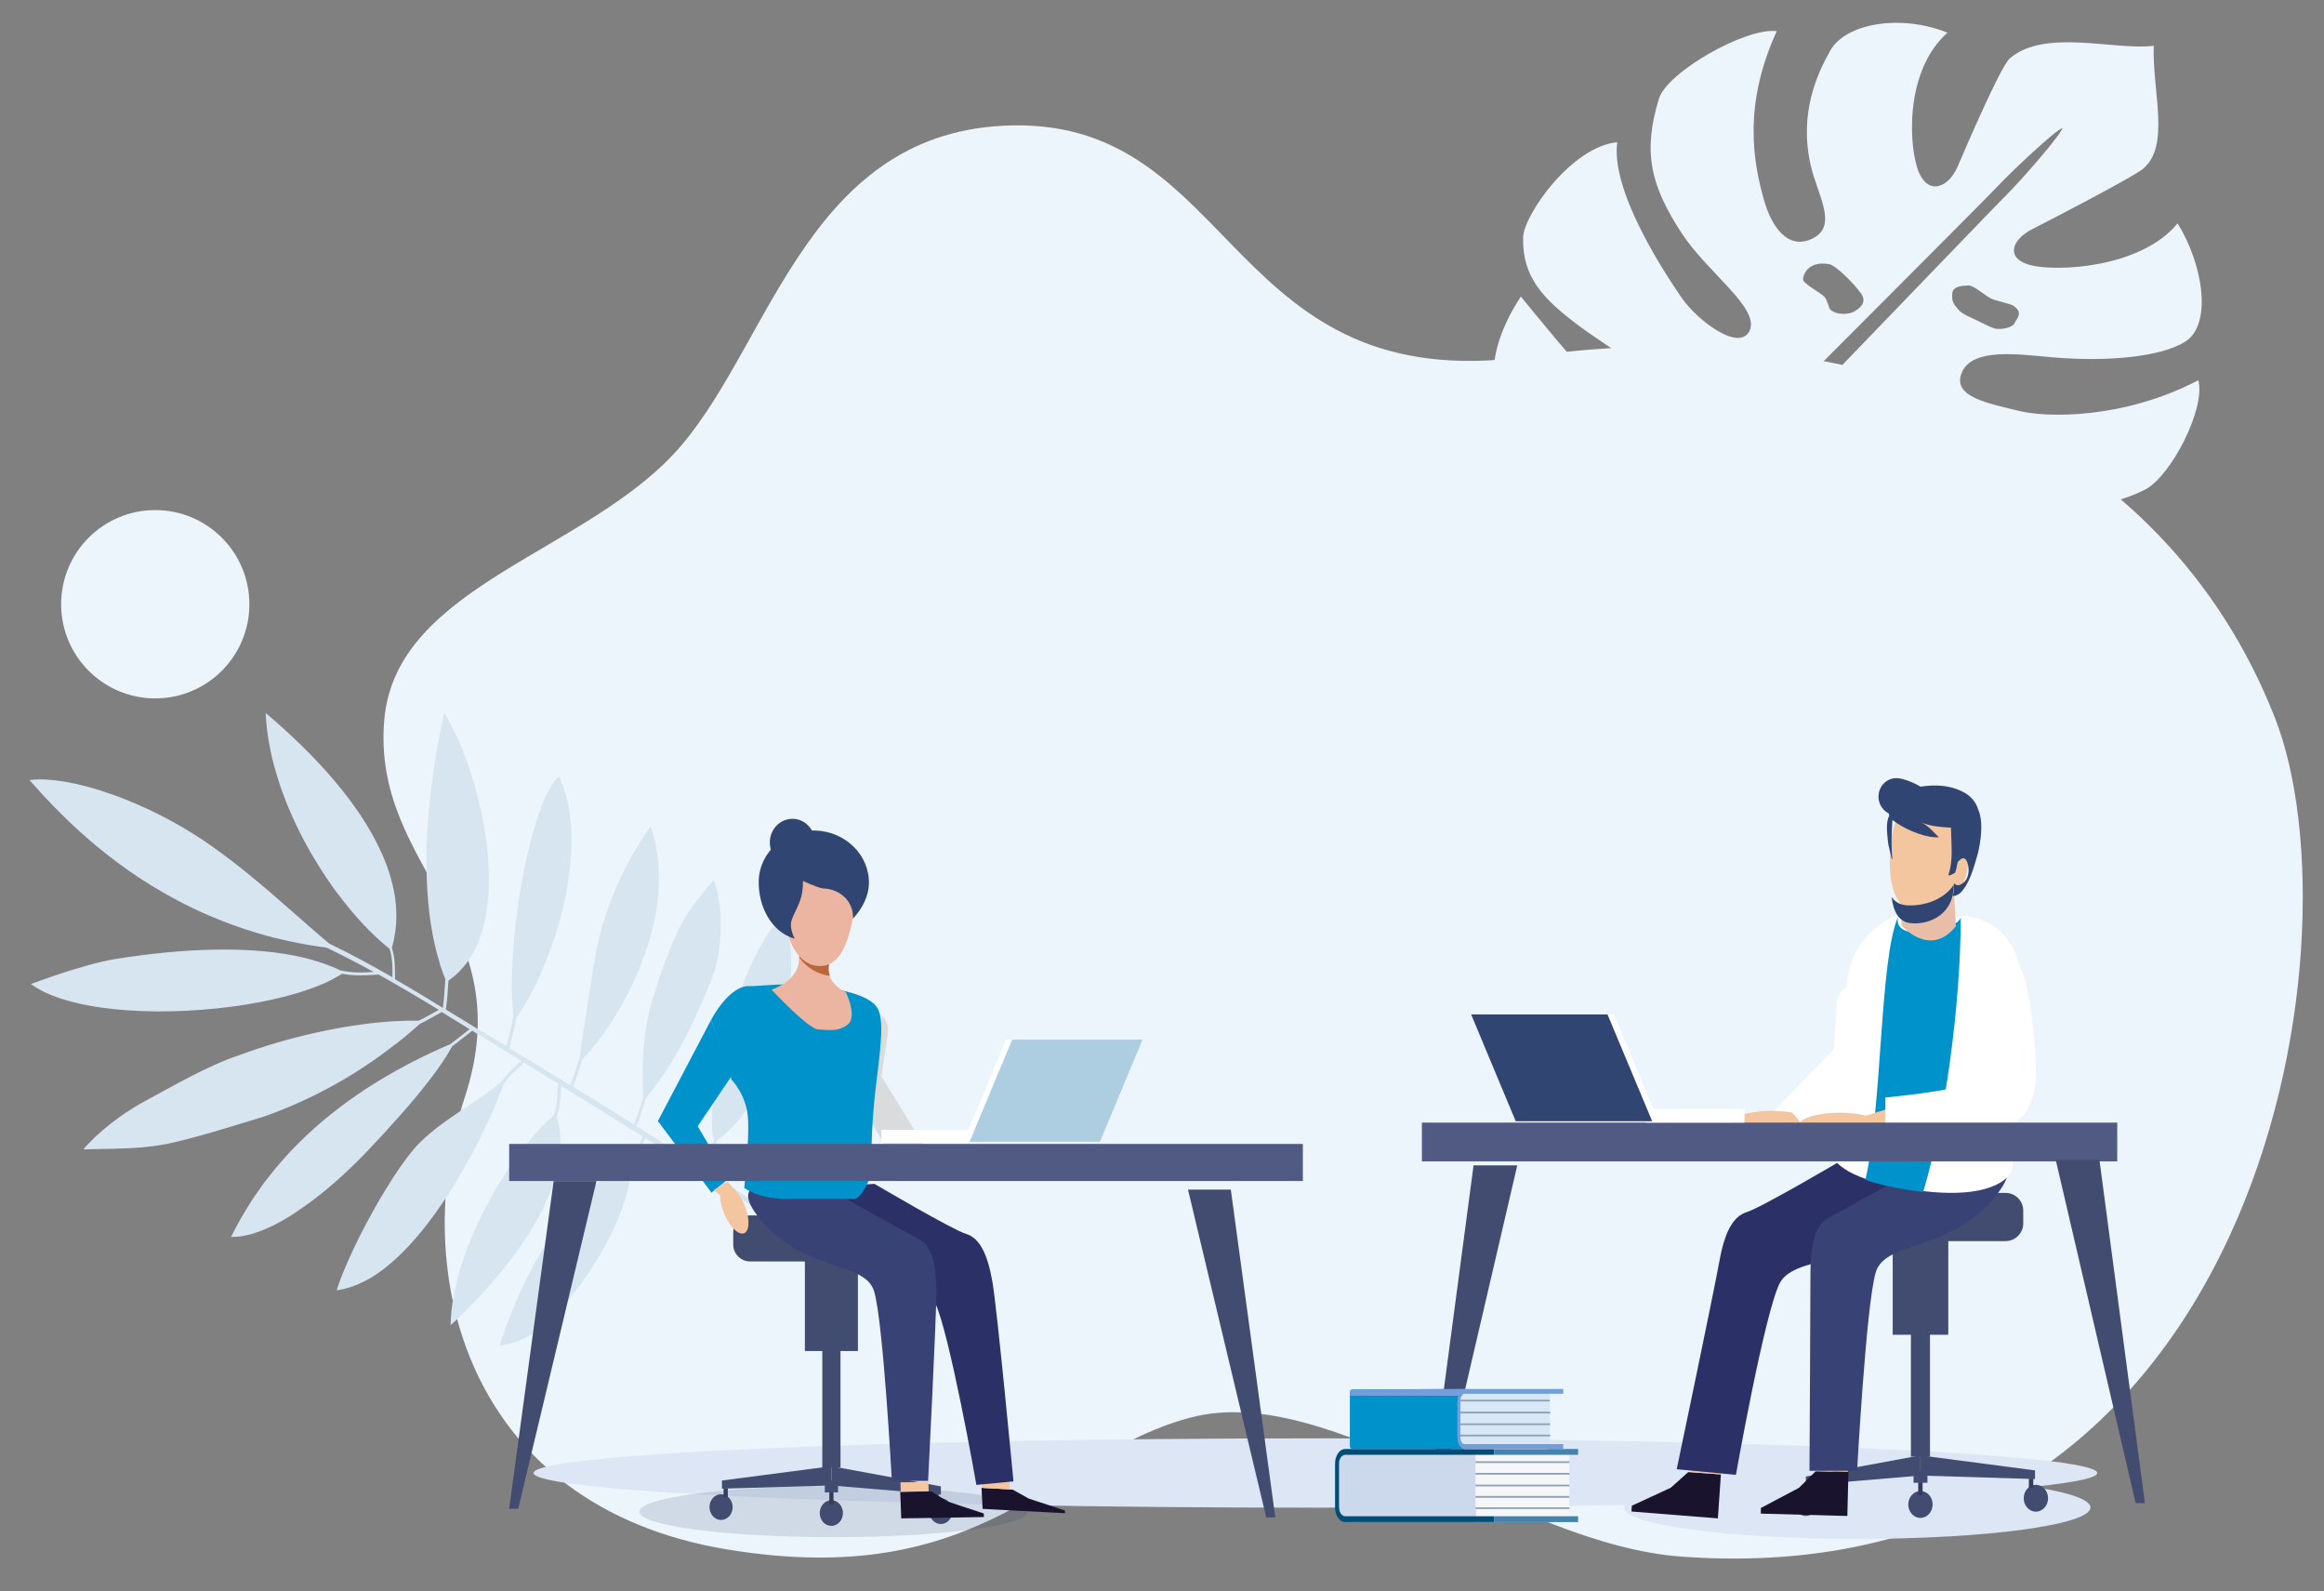 <?xml version="1.0" encoding="utf-8"?>
<!-- Generator: Adobe Illustrator 27.5.0, SVG Export Plug-In . SVG Version: 6.00 Build 0)  -->
<svg version="1.1" id="Layer_1" xmlns="http://www.w3.org/2000/svg" xmlns:xlink="http://www.w3.org/1999/xlink" x="0px" y="0px"
	 viewBox="0 0 2387.6 1634.3" style="enable-background:new 0 0 2387.6 1634.3;" xml:space="preserve">
<rect x="0" y="0" width="2387.6" height="1634.3" fill="#808080" stroke="none"/>
<style type="text/css">
	.st0{fill:#ECF5FC;}
	.st1{fill:#DCE6F5;}
	.st2{fill:#D6E5EF;}
	.st3{fill:#424C70;}
	.st4{fill:#255A7F;}
	.st5{fill:#333D59;}
	.st6{fill:#19132E;}
	.st7{fill:#F3C6A0;}
	.st8{fill:#2B3166;}
	.st9{fill:#394275;}
	.st10{fill:#FFFFFF;}
	.st11{fill:#0093CB;}
	.st12{fill:#E8BEA9;}
	.st13{fill:#BA745D;}
	.st14{fill:#314572;}
	.st15{fill:#515A82;}
	.st16{opacity:0.14;}
	.st17{fill:#1E355C;}
	.st18{fill:#DADBDC;}
	.st19{fill:#ECB5A1;}
	.st20{fill:#BB673D;}
	.st21{fill:#ADCDE0;}
	.st22{fill:#CCD9ED;}
	.st23{fill:#F4F6F8;}
	.st24{fill:#004D78;}
	.st25{fill:#4383AD;}
	.st26{clip-path:url(#SVGID_00000083055162450355032050000003151627832439788430_);fill:none;}
	.st27{clip-path:url(#SVGID_00000022549878272113920440000015750829305302333324_);fill:#92A1B2;}
	.st28{clip-path:url(#SVGID_00000167385379299509660570000016751637781194843272_);fill:none;}
	.st29{clip-path:url(#SVGID_00000145051396509984202610000002386289467654893730_);fill:#92A1B2;}
	.st30{clip-path:url(#SVGID_00000120552175699397257010000002735649629964141984_);fill:none;}
	.st31{clip-path:url(#SVGID_00000089548065119794535710000000016287848384258710_);fill:#92A1B2;}
	.st32{clip-path:url(#SVGID_00000140012033486896677480000012069088865341583243_);fill:none;}
	.st33{clip-path:url(#SVGID_00000092453093374108166920000010994918420736920750_);fill:#92A1B2;}
	.st34{clip-path:url(#SVGID_00000080188462454919730930000004268896797575128461_);fill:none;}
	.st35{clip-path:url(#SVGID_00000040535859736286361250000012029123630982079404_);fill:#92A1B2;}
	.st36{fill:#D8E7F5;}
	.st37{fill:#729EDB;}
	.st38{clip-path:url(#SVGID_00000183225160061658359360000002664573659091825827_);fill:none;}
	.st39{clip-path:url(#SVGID_00000060733366319344686340000002977967270879054774_);fill:#92A1B2;}
	.st40{clip-path:url(#SVGID_00000051385132042091115520000002133061551750943146_);fill:none;}
	.st41{clip-path:url(#SVGID_00000030483512411592319730000011176944109583565980_);fill:#92A1B2;}
	.st42{clip-path:url(#SVGID_00000003067505548803368180000004248238801963458233_);fill:none;}
	.st43{clip-path:url(#SVGID_00000128450196997618940710000001430876245105921691_);fill:#92A1B2;}
	.st44{clip-path:url(#SVGID_00000080897407955761026710000005733055196016541863_);fill:none;}
	.st45{clip-path:url(#SVGID_00000003808696189232185180000008156413042692001410_);fill:#92A1B2;}
	.st46{clip-path:url(#SVGID_00000050621665076629712780000017444259736143443593_);fill:none;}
</style>
<path class="st0" d="M2337.2,737.3c90.4,230.4-12.9,904.4-609.3,861.5c-171.1-12.3-361.6-180.1-504.2-143
	c-142.5,37.1-210.7,180-477.7,135.4c-267.1-44.6-327.2-284.7-268.5-464.2c58.7-179.4-96-235.1-82.7-387.8
	C407,599.5,607.3,567.1,700.5,456.9s132.1-324.4,340-328.1c231.7-4.1,220.4,281.6,531.4,237.2C1915.5,317,2223.3,446.7,2337.2,737.3
	"/>
<path class="st0" d="M256.2,620.6c0,53.4-43.3,96.7-96.7,96.7S62.8,674,62.8,620.6s43.3-96.7,96.7-96.7S256.2,567.2,256.2,620.6"/>
<path class="st1" d="M2154.6,1512.9c0,19.7-359.6,35.6-803.2,35.6s-803.2-15.9-803.2-35.6s359.6-35.6,803.2-35.6
	S2154.6,1493.2,2154.6,1512.9"/>
<path class="st0" d="M1874,420.3c-1.4,3-2.6,6.1-1.2,10.2c1.4,4,5.3,7.8,9.1,12.1c15.8,18.2,20.2,9.6,24.8,4.8
	c3-3.1,2.6-8.2,2.6-8.2c-1.7-3-7.3-11.3-10.6-14.1C1889.7,417.7,1881.4,404.4,1874,420.3 M2069.6,332c1.8-4.3,9.7-10.4-0.7-17.7
	c-3.7-2.6-18-5.1-23.2-7.6c-6.4-3-17.9-13.8-23.3-13.5c-5.4,0.3-15.8,0.2-16.7,7.9c-1.1,10.5,3.3,12.7,6.3,16.9
	c3,4.2,12.6,8,18.9,11c6.4,3,15.5,8.2,20.1,8.7C2058.1,338.5,2067.9,336,2069.6,332 M1661.5,146.1c-6.5,48.3,43.6,126.7,65.5,158.8
	c17.2,25.2,61,57.3,70.7,34.2c9.8-23.1-43.8-59.4-70-99.6c-31.4-48.1-40.5-82.6-23.3-138.3c8.4-27.1,89-73.2,121-69.2
	c-34.8,75.8-24.3,134.1-13.1,173.6c7.4,26.1,24,52.3,50.2,39.2c26.2-13.2,4.5-44.6-2.4-75.7c-11.8-52.8,6.6-93,20.3-117.2
	c15.8-27.9,72-37.8,120.4-18.3c-45.5,40.2-39.5,120.7-29.2,143.9s30.4,14.9,39.5-6.2c6.9-16,44-102.9,53.7-111.3
	c36.3-31.2,108-7.8,147.9-13c-1.7,46.6,17.4,102.6-11,126.4c-9.9,8.3-97.2,53.6-113.5,61.8c-21.6,10.8-28.3,30.2-2.2,37.1
	c26,6.9,113.1,3.5,151.2-42.9c26.3,42.3,35.9,104,7.7,121.6c-24.5,15.3-78.2,20.9-136.1,16c-34.1-2.9-81.8-10.3-93.1,15.2
	c-11.2,25.6,27.4,32,58,39.7c28.2,7.1,107.4,9.1,184.8-31.4c7.8,29-28.2,98.9-54.8,112.4c-38.8,19.8-90.6,25.1-157.8-4.2
	c-45.8-20-90.1-60.1-113.8-48.6c-23.8,11.6,22.6,43.2,52.8,62.4c26.6,16.9,156.4,50.3,180.1,38.7c-4.4,44.8-49.6,81.2-86.5,92.5
	c-56.7,17.5-107-16.9-137.9-44.6c-33.4-30-79-87.6-89.5-58.1c-25.1,71.3,116.4,119.5,138,131.5c-51.5,68.1-167.9,47.9-209.2-38.2
	c-25.1-52.3,2-100.9-16.2-125.7c6-5.7,282.4-293.2,296.8-307.5c16.9-16.8,57-62.9,58.4-69.6c-7.1,2.1-52,44.1-68.2,61.5
	c-13.8,14.8-298.2,298.9-303.7,305c-28.5-13.9-55.5,25-113.2,4.3c-61.5-22.2-143.5-87.8-71.3-197.7c15.2,18.6,55.4,68,80.1,93.4
	c19.6,20.2,54.5,42.4,66.5,25.7c18.4-25.8-53.6-63.6-89.5-91c-33.2-25.3-55.8-47.5-54.8-88.8
	C1565.4,220.8,1614.7,150.4,1661.5,146.1 M1750.9,426.8c-11.4-3.8-15.7,2.2-17.9,8.3c-1.3,3.5-3.7,8.3,0.4,12
	c3,2.7,16.6,7.2,21.3,8.8c4.8,1.6,9.6,2.2,13.7,1.8c5.5-0.5,11,1.2,12.3-2.3c1.1-2.9-0.2-8.3-4-13.2
	C1773.7,438.3,1756.9,428.7,1750.9,426.8 M1911.9,301.3c-6.6-9.4-25.7-28.8-32.7-30c-22-3.9-27.1,11.7-26.8,15.9
	c0.2,4.2,18.1,13.4,22,17.7c3.1,3.4,4.5,11.5,5.9,12.9c6.2,6.3,19.8,5.1,24.6,2.2C1910.8,316.5,1918.5,310.7,1911.9,301.3"/>
<path class="st2" d="M469.4,757.2c-0.9-2-1.8-3.9-2.7-5.8c-0.4-0.9-0.8-1.7-1.2-2.5c-0.7-1.5-1.5-3-2.2-4.5
	c-0.6-1.3-1.3-2.4-1.9-3.6c-0.5-1-1-2-1.5-2.9c-1.2-2.1-2.3-4.2-3.5-6.1c-1.4,6.1-2.7,12.3-3.9,18.5c-0.4,2.2-0.8,4.5-1.3,6.7
	c-0.8,4.1-1.6,8.2-2.3,12.3c-0.4,2.5-0.8,5-1.2,7.5c-0.7,4-1.3,8-1.9,12c-0.4,2.4-0.7,4.9-1,7.3c-0.6,4.2-1.1,8.4-1.7,12.5
	c-0.1,1-0.3,2-0.4,3c0-0.2,0.1-0.5,0.1-0.7c-7.6,63.4-6.8,128,9,178.5c-0.1-0.3-0.3-0.6-0.4-0.8c0.4,1.4,0.9,2.8,1.4,4.2
	c0.4,1.1,0.7,2.2,1.1,3.3c1.2,3.5,2.5,6.9,3.9,10.2c-0.2,0.3-0.4,0.5-0.4,0.9c-0.7,9.3-1,18.6-2.5,27.9
	c-16.3-10-32.6-19.9-49.1-29.4c0-10.8,0.3-21.9-3.2-32.1c0.6-2.2,1.2-4.4,1.7-6.6c0.2-0.8,0.3-1.7,0.5-2.5c0.4-1.9,0.7-3.8,1-5.7
	c0.1-0.9,0.3-1.9,0.4-2.8c0.2-1.9,0.4-3.8,0.6-5.7c0.1-0.8,0.1-1.7,0.2-2.5c0.1-2.7,0.2-5.4,0.2-8c0-0.1,0-0.3,0-0.4
	c0-2.5-0.2-5.1-0.3-7.6c-0.1-0.9-0.2-1.8-0.2-2.7c-0.2-1.8-0.4-3.6-0.6-5.5c-0.1-1-0.3-2-0.4-2.9c-0.1-0.7-0.2-1.3-0.3-2
	c0,0.1,0,0.3,0,0.4c-9.3-56.2-52-110.2-93-150.8l0,0l-0.1-0.1c-6.6-6.5-13.1-12.7-19.5-18.5c-0.4-0.4-0.8-0.7-1.2-1.1
	c-2.9-2.6-5.7-5.1-8.5-7.6c-0.7-0.6-1.3-1.1-2-1.7c-2.8-2.4-5.5-4.8-8.1-7c0.1,2.9,0.2,5.8,0.5,8.7c0.1,1.3,0.2,2.6,0.4,3.9
	c0.2,1.6,0.3,3.3,0.5,4.9c0.2,1.4,0.4,2.8,0.6,4.2c0.2,1.6,0.4,3.2,0.7,4.8c0.2,1.3,0.5,2.7,0.7,4c0.3,1.7,0.6,3.4,0.9,5
	c0.2,1.3,0.5,2.5,0.8,3.8c0.4,1.8,0.7,3.5,1.1,5.3c0.3,1.2,0.6,2.4,0.9,3.6c0.4,1.8,0.9,3.7,1.4,5.5c0.3,1.2,0.6,2.3,1,3.5
	c0.5,1.9,1,3.7,1.6,5.6c0.4,1.2,0.7,2.4,1.1,3.5c0.6,1.8,1.1,3.7,1.7,5.5c0.1,0.4,0.3,0.9,0.4,1.3c0-0.1,0-0.2-0.1-0.3
	c7.4,22.2,17.3,44.1,28.8,64.9c0,0,0-0.1-0.1-0.1c0.1,0.1,0.1,0.2,0.2,0.3c1.2,2.2,2.5,4.5,3.8,6.7c0.3,0.5,0.6,1,0.9,1.5
	c1.3,2.3,2.7,4.6,4.1,6.8c0.3,0.4,0.5,0.8,0.8,1.3c1.4,2.3,2.9,4.7,4.4,7c0.2,0.3,0.4,0.6,0.6,1c1.5,2.4,3.1,4.8,4.7,7.1
	c0.1,0.2,0.3,0.4,0.4,0.6c1.6,2.4,3.3,4.8,4.9,7.2c0.1,0.1,0.2,0.3,0.3,0.4c1.7,2.4,3.4,4.8,5.2,7.1c0.1,0.1,0.1,0.2,0.2,0.2
	c17.3,23.4,36,43.2,53.8,57.4c3.1,9.3,3.1,19.3,3,29.2c-21.2-12.2-42.8-23.9-65-34.6c-2.4-2-4.7-3.9-7.1-6c-1.9-1.6-3.8-3.3-5.7-4.9
	c-2.2-1.9-4.3-3.8-6.5-5.7c-6.2-5.4-12.6-11-19.2-16.8l0,0c-23.9-21-50.4-44-80.1-65.2c-28.4-20.4-59.2-36.7-88.5-48.5
	c0.1,0,0.3,0.1,0.4,0.1c-1-0.4-1.9-0.7-2.9-1.1c-0.7-0.3-1.5-0.6-2.2-0.9c-3.7-1.5-7.4-2.8-11.1-4.1c-0.7-0.2-1.3-0.4-1.9-0.7
	c-3.6-1.2-7.1-2.4-10.6-3.5c-0.3-0.1-0.6-0.2-0.9-0.3c-3.6-1.1-7.1-2.1-10.5-3.1c-0.8-0.2-1.5-0.4-2.3-0.6c-3.3-0.9-6.5-1.7-9.7-2.4
	c-0.8-0.2-1.5-0.3-2.3-0.5c-3.2-0.7-6.4-1.3-9.4-1.9c-0.5-0.1-0.9-0.1-1.4-0.2c-2.9-0.5-5.7-0.9-8.4-1.2c-0.5-0.1-1-0.1-1.5-0.2
	c-2.9-0.3-5.6-0.5-8.3-0.7c-0.6,0-1.2-0.1-1.8-0.1c-2.6-0.1-5.2-0.2-7.6-0.1c-0.4,0-0.9,0-1.3,0.1c-2.5,0.1-5,0.3-7.2,0.5
	c1.6,1.8,3.4,3.8,5.2,5.8c0.2,0.3,0.5,0.5,0.7,0.8c1.6,1.7,3.2,3.6,4.9,5.4c0.4,0.5,0.8,0.9,1.2,1.4c1.9,2.1,3.9,4.2,6,6.4
	c0.9,0.9,1.8,1.9,2.7,2.8c1.1,1.1,2.2,2.3,3.3,3.5c0.7,0.7,1.3,1.3,1.9,2c0-0.1-0.1-0.1-0.1-0.2c38.1,39.1,100.1,92.5,190.1,123.4
	c-0.2-0.1-0.5-0.1-0.7-0.2c1.5,0.5,3.1,1,4.7,1.6c1.3,0.4,2.6,0.9,4,1.3c3.4,1.1,6.8,2.2,10.3,3.2c0.8,0.3,1.7,0.5,2.5,0.8
	c4.4,1.3,8.9,2.5,13.5,3.7c0.6,0.2,1.2,0.3,1.8,0.4c3.9,1,7.9,1.9,11.8,2.8c1.3,0.3,2.6,0.6,3.8,0.8c3.4,0.7,6.9,1.4,10.4,2.1
	c1.4,0.3,2.8,0.5,4.2,0.8c3.6,0.7,7.2,1.3,10.9,1.8c1.3,0.2,2.5,0.4,3.8,0.6c2.8,0.4,5.7,0.8,8.5,1.2c16.4,7.9,32.5,16.3,48.4,25
	c-11.7,0.8-22.9,1-34.5-1.7c-2.1-1-4.1-2-6.3-2.9c-1-0.4-2-0.8-3-1.2c-0.8-0.3-1.6-0.7-2.4-1c0.1,0.1,0.2,0.2,0.3,0.2
	c-63.5-25-158.6-16.6-219.7-6.7c-8.8,1.4-18.8,3.9-29,6.7l0,0c-0.6,0.2-1.2,0.3-1.8,0.5c-2.4,0.7-4.7,1.4-7,2.1
	c-0.9,0.3-1.9,0.6-2.8,0.8c-1.1,0.3-2.2,0.7-3.4,1c-1,0.3-2,0.6-2.9,0.9c-1,0.3-2.1,0.7-3.1,1c-1.8,0.6-3.6,1.2-5.3,1.7
	c-0.8,0.3-1.6,0.5-2.4,0.8c-1.1,0.4-2.2,0.7-3.3,1.1c-0.8,0.3-1.6,0.5-2.3,0.8c-1.2,0.4-2.3,0.8-3.5,1.2c-0.5,0.2-1,0.4-1.5,0.5
	c-1.6,0.5-3,1.1-4.4,1.6c-0.5,0.2-1,0.4-1.5,0.5c-1,0.4-2,0.7-2.9,1c-0.4,0.1-0.7,0.3-1.1,0.4c-1.1,0.4-2.1,0.8-3,1.1
	c-0.1,0-0.2,0.1-0.3,0.1c-1,0.4-1.8,0.7-2.5,0.9c-0.2,0.1-0.4,0.1-0.6,0.2c-0.5,0.2-0.9,0.3-1.2,0.5c-0.1,0-0.2,0.1-0.3,0.1
	c-0.3,0.1-0.5,0.2-0.5,0.2c1.7,1.3,3.6,2.5,5.5,3.7c0.6,0.4,1.2,0.7,1.9,1.1c1.5,0.9,3,1.7,4.6,2.5c0.6,0.3,1.2,0.6,1.9,1
	c2.1,1,4.3,2,6.5,2.9c0.8,0.3,1.6,0.6,2.4,0.9c1.6,0.6,3.2,1.2,4.9,1.8c1,0.4,2.1,0.7,3.2,1.1c1.6,0.5,3.3,1,4.9,1.5
	c2,0.6,4.1,1.2,6.2,1.7c1.1,0.3,2.1,0.6,3.2,0.8h-0.1c64.7,16,164.1,9.8,229.2-9.9l0,0c0.1,0,0.2-0.1,0.3-0.1
	c0.8-0.3,1.7-0.5,2.5-0.8c2.1-0.6,4.1-1.3,6.1-2c0.9-0.3,1.9-0.6,2.8-1c2-0.7,3.9-1.4,5.8-2.1c0.7-0.3,1.4-0.5,2.1-0.8
	c2.6-1,5.1-2.1,7.5-3.1c0.2-0.1,0.3-0.2,0.5-0.2c2.2-1,4.3-2,6.4-3.1c0.6-0.3,1.1-0.6,1.7-0.9c1.7-0.9,3.3-1.8,4.8-2.7
	c0.5-0.3,1.1-0.6,1.6-0.9c1.1-0.7,2.1-1.3,3.1-2c12.2,2.4,24.2,1.8,36.7,0.9c0.3,0,0.5-0.1,0.7-0.2c21,11.7,41.6,23.9,62.1,36.4
	c-6.9,3.7-13.5,7.8-20.6,11.1c-3.2,0-6.5,0-9.8,0c-1.2,0-2.5,0-3.7,0.1c-4.9,0.1-10,0.4-15.1,0.7c-0.1,0-0.1,0-0.2,0l0,0
	c-48.9,3.4-105.4,16.1-154.9,34.4c-32.7,10.8-68,31.5-97.8,47.6c-6.7,3.5-13.3,7.6-19.7,11.9l0.1-0.1c-2.3,1.5-4.6,3.1-6.9,4.8
	c-0.7,0.5-1.4,1-2,1.5c-1.9,1.4-3.8,2.8-5.7,4.3c-0.8,0.6-1.6,1.2-2.3,1.8c-2,1.6-3.9,3.2-5.8,4.8c-0.4,0.4-0.9,0.7-1.3,1.1
	c-2.2,1.9-4.4,3.9-6.5,5.8c-0.6,0.5-1.1,1.1-1.7,1.6c-1.5,1.5-3,3-4.4,4.4c-0.6,0.6-1.1,1.2-1.7,1.7c-1.8,1.9-3.5,3.9-5.1,5.8
	c4.3-0.1,8.6-0.2,13-0.3c5-0.1,10.1-0.2,15.2-0.3c0.5,0,1.1,0,1.6,0c4.6-0.1,9.3-0.3,14-0.5c0.3,0,0.5,0,0.8,0
	c4.8-0.2,9.7-0.5,14.5-0.9c0.2,0,0.3,0,0.5,0c-0.1,0-0.1,0-0.2,0c11.2-1,22.4-2.5,33.3-5.1c34.1-8.1,60.7-17,92.6-26.5
	c49.4-17.6,94.4-42.2,136.1-75.1c-0.3,0.3-0.7,0.6-1,1c2.1-1.6,4.1-3.4,6.2-5c1.9-1.6,3.9-3.1,5.8-4.7c4.5-3.7,8.9-7.6,13.3-11.5
	c7.7-3.6,14.9-8.2,22.5-12.1c9.5,5.8,19,11.6,28.5,17.5c-6.6,5.2-13,10.4-19.7,15.4c-3.9,1.7-8,3.4-12,5.3c-1.7,0.8-3.5,1.6-5.3,2.4
	c-2.5,1.2-5,2.3-7.6,3.6c-2,0.9-4,1.9-6,2.9c-2.6,1.3-5.1,2.6-7.7,3.9c-1.9,1-3.9,2-5.8,3c-0.6,0.3-1.1,0.6-1.7,0.9
	c0.1,0,0.2-0.1,0.3-0.1c-44.4,23.5-93,57-132.9,104.6c0.1-0.1,0.2-0.3,0.3-0.4c-1.6,1.9-3.2,4-4.8,6c-2.7,3.3-5.4,6.6-8,10.1
	c-1.9,2.5-3.7,5.2-5.5,7.8c-2.3,3.2-4.6,6.3-6.7,9.6c-2.5,3.8-4.9,7.9-7.3,11.8c-1.4,2.3-2.8,4.5-4.1,6.8c-3.7,6.4-7.2,13-10.5,19.8
	c1.5,0,3,0,4.6-0.1c0.6,0,1.1-0.1,1.7-0.1c1-0.1,2-0.2,3-0.3c0.7-0.1,1.4-0.2,2-0.3c0.9-0.1,1.8-0.3,2.7-0.5
	c0.7-0.1,1.5-0.3,2.2-0.5c0.9-0.2,1.8-0.4,2.6-0.6s1.5-0.4,2.3-0.6c0.9-0.2,1.7-0.5,2.6-0.8c0.8-0.2,1.6-0.5,2.4-0.8
	c0.8-0.3,1.7-0.6,2.5-0.9s1.7-0.6,2.5-0.9s1.6-0.7,2.5-1s1.7-0.7,2.6-1.1c0.8-0.3,1.6-0.7,2.3-1c0.9-0.4,1.8-0.8,2.8-1.3
	c0.6-0.3,1.1-0.6,1.7-0.8c3.9-1.9,7.8-4,11.7-6.3c0.5-0.3,0.9-0.5,1.4-0.8c1.2-0.7,2.4-1.4,3.6-2.2c0.5-0.3,0.9-0.6,1.4-0.9
	c1.2-0.8,2.4-1.5,3.6-2.3c0.4-0.3,0.9-0.6,1.3-0.9c1.2-0.8,2.5-1.6,3.7-2.5c0.4-0.2,0.7-0.5,1.1-0.8c1.3-0.9,2.6-1.8,4-2.7
	c0.2-0.2,0.5-0.3,0.7-0.5c1.4-1,2.9-2.1,4.3-3.1c0,0,0,0,0.1,0c1.2-0.9,2.4-1.7,3.5-2.6c0,0-0.1,0-0.1,0.1
	c22.3-16.8,42.9-36.4,57.8-52.2c10.2-10.7,22-23.5,33.8-36.9l-0.1,0.1c0.2-0.3,0.5-0.6,0.7-0.8c2.4-2.7,4.7-5.4,7.1-8.1
	c0.1-0.2,0.3-0.3,0.4-0.5c2.2-2.6,4.4-5.2,6.6-7.8c0.7-0.8,1.3-1.6,2-2.4c1.7-2.1,3.4-4.1,5-6.2c0.7-0.8,1.3-1.6,2-2.5
	c1.9-2.3,3.7-4.6,5.4-6.9c0.4-0.5,0.7-0.9,1.1-1.4c2.1-2.8,4.2-5.5,6.1-8.2c0.4-0.5,0.7-1,1-1.5c1.6-2.2,3.1-4.3,4.5-6.4
	c0.5-0.8,1-1.5,1.5-2.3c1.3-1.9,2.5-3.7,3.6-5.6c0.4-0.7,0.9-1.4,1.3-2.1c1.5-2.4,2.9-4.8,4.1-7c7-5.1,13.7-10.7,20.6-16l0,0
	c7.4,4.6,14.8,9.1,22.2,13.7c7.8,4.8,17.4,10.7,28.4,17.4c-0.2,0.1-0.3,0.1-0.5,0.3c-7.2,6.3-14.2,12.6-19.7,20.5l0,0
	c-2.4,2.1-4.9,4.2-7.6,6.3c-0.4,0.3-0.9,0.7-1.3,1c-2.6,2-5.4,4-8.2,6.1c-23.8,16.9-53.9,33.7-73.6,56.6
	c-16.8,19.9-38.4,55.6-55.3,89.1c0,0,0,0,0-0.1c-0.1,0.2-0.2,0.4-0.3,0.6c-0.4,0.9-0.9,1.8-1.3,2.7c-1,2.1-2,4.1-3,6.2
	c-0.6,1.3-1.2,2.5-1.8,3.8c-0.8,1.7-1.6,3.5-2.4,5.2c-0.6,1.2-1.1,2.5-1.7,3.7c-1.2,2.7-2.4,5.3-3.5,7.9c-0.4,0.9-0.7,1.7-1.1,2.6
	c-0.8,1.9-1.6,3.7-2.3,5.6c-0.4,1-0.8,2-1.2,3c-0.7,1.7-1.3,3.4-1.9,5c-0.3,0.9-0.6,1.7-0.9,2.5c-0.8,2.4-1.6,4.7-2.3,6.9
	c2.3-0.3,4.6-0.7,6.9-1.2c1-0.2,2-0.5,3-0.8c1.3-0.3,2.6-0.7,3.9-1.1c1.1-0.4,2.3-0.8,3.4-1.2c1.1-0.4,2.3-0.8,3.4-1.3
	c1.2-0.5,2.3-1,3.5-1.6c1.1-0.5,2.2-1,3.3-1.5c1.2-0.6,2.3-1.2,3.5-1.8c1.1-0.6,2.2-1.2,3.3-1.8c1.1-0.7,2.3-1.4,3.4-2.1
	c1.1-0.7,2.2-1.4,3.3-2.1s2.2-1.5,3.3-2.3s2.2-1.6,3.4-2.5c1.1-0.8,2.1-1.6,3.2-2.5c0.5-0.4,1-0.8,1.5-1.2c-0.1,0.1-0.2,0.1-0.3,0.2
	c32.7-26.4,62-69.5,84.4-110.6v0.1c0.1-0.1,0.1-0.2,0.2-0.3c1.8-3.2,3.4-6.4,5.1-9.6c0.4-0.9,0.9-1.7,1.3-2.6
	c1.3-2.4,2.5-4.8,3.7-7.3c0.5-1,1-1.9,1.4-2.9c1.2-2.4,2.3-4.7,3.4-7c0.4-0.8,0.8-1.6,1.2-2.4c1.4-3,2.8-6,4.2-9c0,0,0-0.1,0.1-0.1
	c1.4-3,2.7-6,3.9-8.9c0.3-0.8,0.6-1.5,1-2.3c0.9-2.1,1.8-4.1,2.6-6.1c0.4-0.9,0.8-1.8,1.1-2.7c0.8-1.9,1.5-3.7,2.2-5.5
	c0.3-0.8,0.6-1.6,0.9-2.4c1-2.5,1.9-4.9,2.7-7.2l0,0c0.1-0.1,0.2-0.2,0.3-0.3c5.5-8.1,12.8-14.5,20-20.8c0.4-0.4,0.6-0.8,0.5-1.2
	c10.6,6.6,22.5,13.9,35.3,21.8c0,0.1-0.1,0.1-0.1,0.2c-0.6,10.8-0.6,22-4.4,32.2c-1.6,1.4-3.2,2.9-4.9,4.4c-0.5,0.4-0.9,0.9-1.4,1.3
	c-2.1,2-4.3,4.2-6.5,6.5c-0.5,0.5-1,1-1.5,1.6c-2.2,2.3-4.4,4.7-6.5,7.2c-0.1,0.2-0.3,0.3-0.4,0.5c-2.2,2.6-4.5,5.3-6.7,8.1
	c-0.5,0.6-0.9,1.2-1.4,1.8c-2.2,2.8-4.4,5.6-6.6,8.6c-0.4,0.6-0.9,1.2-1.3,1.7c-2.3,3.1-4.5,6.2-6.8,9.5c0,0,0,0,0,0.1
	c-2.3,3.3-4.5,6.7-6.7,10.1c-0.4,0.6-0.8,1.2-1.1,1.8c-2.1,3.4-4.3,6.8-6.3,10.2c-0.1,0.2-0.3,0.4-0.4,0.7c0,0,0-0.1,0.1-0.1
	c-14.4,24.2-27.1,50.9-35.7,77.3c0-0.1,0.1-0.3,0.1-0.4c-0.3,0.9-0.5,1.8-0.8,2.6c-0.4,1.2-0.8,2.4-1.1,3.6
	c-0.4,1.5-0.9,2.9-1.3,4.4c-0.4,1.2-0.7,2.5-1,3.7c-0.4,1.4-0.8,2.9-1.1,4.3c-0.3,1.2-0.6,2.5-0.9,3.7c-0.3,1.4-0.7,2.8-1,4.2
	c-0.3,1.2-0.5,2.4-0.8,3.7c-0.3,1.4-0.6,2.8-0.8,4.2c-0.2,1.2-0.4,2.4-0.6,3.6c-0.2,1.4-0.5,2.8-0.7,4.2c-0.2,1.2-0.3,2.4-0.5,3.6
	c-0.2,1.4-0.4,2.7-0.5,4.1c-0.1,1.3-0.2,2.6-0.3,3.8c-0.1,1.2-0.2,2.5-0.3,3.7c-0.1,2.5-0.2,4.9-0.3,7.3c1.8-1.7,3.7-3.4,5.6-5.2
	c0.6-0.6,1.2-1.2,1.8-1.7c1.4-1.3,2.8-2.7,4.2-4c0.7-0.7,1.3-1.3,2-2c1.9-1.9,3.9-3.9,5.9-5.9c0.5-0.5,1-1,1.5-1.6
	c1.6-1.6,3.1-3.2,4.7-4.9c0.9-0.9,1.7-1.8,2.6-2.7c1.3-1.4,2.6-2.8,4-4.3c0.9-0.9,1.7-1.8,2.6-2.8c2-2.2,4-4.4,6-6.7
	c0.7-0.8,1.5-1.7,2.2-2.6c1.4-1.6,2.8-3.3,4.2-4.9c0.9-1.1,1.8-2.1,2.7-3.2c1.4-1.7,2.7-3.3,4.1-5c0.6-0.7,1.1-1.4,1.7-2.1
	c-0.1,0.1-0.1,0.1-0.2,0.2c27.2-34.1,51.4-74.6,56.3-113.6c0.2-1.7,0.4-3.4,0.6-5.2c0.1-0.9,0.1-1.8,0.2-2.7
	c0.1-1.4,0.1-2.8,0.2-4.1c0-0.9,0-1.8,0-2.7c0-1.7-0.1-3.5-0.2-5.2c0-0.6-0.1-1.2-0.1-1.8c-0.1-2-0.4-4-0.6-6
	c-0.1-0.8-0.2-1.5-0.4-2.3c-0.2-1.5-0.5-3-0.9-4.5c-0.2-0.7-0.3-1.4-0.5-2.1c-0.4-1.5-0.8-3-1.2-4.5c3.9-10.1,4.1-21.2,4.6-31.9
	c25.5,15.8,54.4,33.8,83.8,52.2c-3.7,8.6-8.6,16.5-13.3,24.5c-3.8,2.4-7.6,4.9-11.4,7.4c-1,0.7-2,1.4-3,2.1c-3.3,2.3-6.7,4.7-10,7.2
	c-0.6,0.5-1.3,0.9-1.9,1.3c0,0,0.1,0,0.1-0.1c-16.1,12.3-31.4,26.8-45.3,46.4c-23.2,32.8-40.5,65.3-54.9,104.8
	c0.1-0.3,0.2-0.8,0.3-1.1c-0.4,1-0.7,2-1,2.9c-0.4,1.1-0.8,2.2-1.2,3.3c-1.9,5.3-3.7,10.6-5.4,16.1c1.5-0.3,3.1-0.6,4.7-0.9
	c0.4-0.1,0.7-0.2,1.1-0.2c1.6-0.4,3.2-0.7,4.9-1.2c0.1,0,0.2-0.1,0.3-0.1c1.6-0.4,3.1-0.9,4.7-1.4c0.3-0.1,0.7-0.2,1.1-0.3
	c1.7-0.6,3.4-1.2,5.1-1.9c0.2-0.1,0.4-0.2,0.6-0.3c1.5-0.6,3.1-1.4,4.7-2.1c0.3-0.2,0.7-0.3,1-0.5c1.7-0.9,3.5-1.8,5.2-2.8
	c0.3-0.2,0.5-0.3,0.8-0.5c1.6-1,3.2-2,4.8-3.1c0.3-0.2,0.6-0.4,0.9-0.6c1.8-1.3,3.6-2.6,5.4-4.1c0.1-0.1,0.2-0.2,0.3-0.2l-0.1,0.1
	c4.9-4,10-8.8,15-14.7c30.9-35.5,62.4-83.6,72.7-131.9c0,0.1,0,0.1,0,0.2c0-0.2,0.1-0.3,0.1-0.5c0.6-3,1.2-6,1.6-9.1
	c0.1-0.7,0.3-1.5,0.4-2.2c0.5-3.4,0.8-6.9,1.1-10.3c4.7-8.1,9.6-16,13.4-24.6c74.8,47,152.6,96.8,188,122.7c2.5,1.8,4.9-2.5,2.5-4.3
	c-26.3-19.2-78.8-53.6-135.3-89.8c7-7.9,14.3-15.9,18.3-25.8c0.1-0.2,0.1-0.4,0.1-0.6c0.3-0.1,0.5-0.3,0.7-0.4
	c2.7-2,5.3-4.2,7.7-6.3c0.4-0.4,0.8-0.7,1.2-1.1c2.3-2.1,4.5-4.2,6.6-6.4c0.4-0.4,0.8-0.8,1.2-1.2c2.1-2.2,4.1-4.5,6-6.9
	c0.2-0.2,0.3-0.4,0.5-0.6c1.8-2.2,3.5-4.5,5.1-6.8c0.3-0.4,0.5-0.7,0.8-1.1c1.2-1.8,2.4-3.6,3.5-5.4c-0.1,0.2-0.3,0.3-0.4,0.5
	c19.5-31.2,24.8-65.8,32.8-87.2c12.7-34.2,11.4-64.6,8.3-88.1l0,0c-0.9-7.1-2-13.6-2.9-19.3c-1.1,0.4-2.2,1.1-3.3,1.8
	c-0.3,0.2-0.6,0.4-0.9,0.6c-0.9,0.6-1.8,1.3-2.8,2.1c-0.2,0.2-0.4,0.3-0.6,0.5c-1.1,1-2.2,2-3.3,3.2c-0.3,0.4-0.7,0.7-1,1.1
	c-0.8,0.9-1.7,1.9-2.5,3c-0.3,0.4-0.7,0.8-1,1.2c-1.1,1.4-2.1,2.8-3.2,4.4c-0.3,0.5-0.7,1-1,1.5c-0.8,1.2-1.6,2.4-2.4,3.7
	c-0.4,0.6-0.8,1.2-1.2,1.9c-1.1,1.7-2.1,3.5-3.1,5.4c-0.3,0.5-0.6,1-0.9,1.6c-0.8,1.5-1.7,3.1-2.5,4.7c-0.4,0.7-0.8,1.5-1.1,2.2
	c-0.9,1.9-1.9,3.8-2.8,5.7c-0.1,0.3-0.3,0.6-0.4,0.9c-1.1,2.3-2.2,4.7-3.3,7.1c-0.2,0.5-0.5,1.1-0.7,1.6c-1.2,2.8-2.4,5.6-3.6,8.4
	c0-0.1,0.1-0.1,0.1-0.2c-12.7,30.9-23.6,68.2-29.8,100.5c0-0.1,0-0.1,0-0.2c-0.1,0.4-0.1,0.7-0.2,1.1c-0.1,0.3-0.1,0.7-0.2,1
	c0,0.2-0.1,0.5-0.1,0.7v0.1c-0.5,2.5-0.9,4.9-1.3,7.3c0,0.1,0,0.2,0,0.2c0,0.2-0.1,0.5-0.1,0.8c0,0,0,0.1,0,0.2
	c-0.1,0.9-0.3,1.7-0.4,2.6v0.1c-0.1,0.9-0.3,1.8-0.4,2.7c-0.2,1.2-0.3,2.3-0.5,3.5c-0.1,0.5-0.2,1.1-0.2,1.6c0,0.1,0,0.2,0,0.3
	c-0.1,0.8-0.2,1.5-0.3,2.3c0,0.1,0,0.1,0,0.2c-0.1,0.6-0.1,1.3-0.2,1.9c0,0.3-0.1,0.7-0.1,1c-0.1,0.7-0.1,1.3-0.2,2
	c0,0.1,0,0.2,0,0.3c-0.1,0.7-0.1,1.4-0.2,2c0,0.1,0,0.3,0,0.4c-0.1,0.7-0.1,1.4-0.2,2.1c0,0.1,0,0.1,0,0.2c-0.1,0.8-0.1,1.5-0.2,2.3
	l0,0c0,0.7-0.1,1.4-0.1,2.1c0,0.2,0,0.3,0,0.5c0,0.6-0.1,1.1-0.1,1.7c0,0.1,0,0.3,0,0.5c0,0.1,0,0.1,0,0.2c0,0.2,0,0.4,0,0.6
	c0,0.4,0,0.8,0,1.3l0,0c0,0.7,0,1.4,0,2.1c0,0.1,0,0.2,0,0.4c0,0.5,0,1.1,0,1.6c0,0.2,0,0.3,0,0.5c0,0.5,0,1,0,1.4
	c0,0.2,0,0.3,0,0.5c0,1.2,0.1,2.4,0.1,3.5c0,0.2,0,0.3,0,0.5s0,0.3,0,0.5s0,0.4,0,0.5s0,0.2,0,0.2c0,0.2,0,0.4,0,0.5
	c0,0.4,0.1,0.8,0.1,1.2c0,0.1,0,0.3,0,0.4c0.1,0.5,0.1,1,0.2,1.5c0,0.1,0,0.2,0,0.3c0,0.4,0.1,0.8,0.2,1.2c0,0.2,0.1,0.3,0.1,0.5
	c0.1,0.3,0.1,0.6,0.2,1c0,0.1,0.1,0.3,0.1,0.4c0.1,0.4,0.1,0.7,0.2,1.1c0,0.1,0,0.2,0.1,0.2c0.1,0.4,0.2,0.8,0.3,1.3
	c0,0.1,0.1,0.2,0.1,0.3c0.1,0.3,0.2,0.6,0.3,0.9c0,0.1,0.1,0.2,0.1,0.4c0.1,0.2,0.1,0.5,0.2,0.7c-4,9.6-11.2,17.4-18,25
	c-20.5-13.1-41.5-26.4-62-39.3c4.1-9.2,6.6-18.8,9.6-28.4c2.1-2.6,4.2-5.2,6.1-7.7c0.7-0.9,1.3-1.7,2-2.6c2.7-3.6,5.3-7.2,7.9-10.8
	c0.4-0.6,0.9-1.3,1.3-1.9c2.3-3.3,4.5-6.7,6.6-10.1c0.4-0.6,0.8-1.2,1.2-1.9c2.3-3.7,4.5-7.5,6.7-11.2c0.5-0.8,0.9-1.7,1.4-2.5
	c2-3.6,4-7.2,5.9-10.9c7.1-13.5,13.6-27.6,20.2-42.7c4.6-10.6,8.1-18.8,10.7-26.8c0,0.1,0,0.2-0.1,0.3c0.2-0.5,0.3-1.1,0.5-1.6
	c0.2-0.6,0.4-1.1,0.5-1.7c0.5-1.8,1-3.5,1.5-5.3c0.1-0.5,0.3-1,0.4-1.6c0.4-1.8,0.8-3.7,1.2-5.6c0.1-0.5,0.2-1,0.3-1.5
	c0.4-2,0.7-4.1,1-6.3c0.1-0.4,0.1-0.8,0.2-1.3c0.3-2.4,0.6-4.9,0.8-7.5c2.2-24.6-0.2-45.5-6.3-63.3c-9,10.3-16.2,19.2-26.5,33.8
	c-1,1.4-2,2.9-2.9,4.5c-0.3,0.5-0.6,0.9-0.8,1.4c-0.7,1.2-1.5,2.5-2.2,3.9c-0.3,0.5-0.5,1-0.8,1.5c-1,1.8-1.9,3.6-2.9,5.6v0.1
	c-1,2.1-2,4.2-3,6.4c-0.2,0.4-0.4,0.9-0.6,1.3c-0.8,1.8-1.6,3.6-2.4,5.4c-0.2,0.5-0.4,1-0.6,1.5c-0.9,2.1-1.7,4.2-2.6,6.3
	c-0.1,0.2-0.1,0.3-0.2,0.5c-0.9,2.3-1.8,4.5-2.7,6.8c-0.3,0.7-0.5,1.3-0.8,2c-0.6,1.5-1.1,2.9-1.6,4.3c-0.2,0.5-0.4,1-0.6,1.5
	c0,0,0-0.1,0.1-0.1c-3.7,10.1-6.9,19.8-9.2,27.4c-5.6,16.5-8.8,31.9-10.7,46.9c0-0.1,0-0.1,0-0.2c0,0.2,0,0.3,0,0.5
	c-0.7,5.5-1.1,10.9-1.5,16.3c0,0.1,0,0.2,0,0.3c-0.7,11.2-0.7,22.2-0.5,33.3v0.1c0.1,4,0.2,8,0.3,12.1c-3,9.4-5.4,18.9-9.4,27.9
	c-22-13.8-43.3-27.1-62.6-39c4.1-9.2,6.6-18.9,9.7-28.5c9.4-8.4,28.2-32.1,45.1-64.1c0.3-0.5,0.5-1,0.8-1.5c0.9-1.7,1.7-3.4,2.5-5
	c0.5-1,1-2.1,1.6-3.1c0.6-1.3,1.2-2.6,1.8-3.9s1.3-2.6,1.9-4l-0.1,0.1c10.4-22.9,19.2-48.8,23-75.9v0.1c0.9-6.7,1.6-13.5,1.8-20.3
	c0-0.8,0-1.6,0-2.4c0.1-2.6,0.1-5.2,0.1-7.8c0-2.5-0.2-4.9-0.3-7.4c0-0.9,0-1.8-0.1-2.8c-0.9-13.6-3.5-27.3-8-40.8
	c-3.5,4.9-6.8,9.9-10,14.9c-0.8,1.3-1.6,2.5-2.4,3.8c-3,4.9-5.9,9.7-8.6,14.7c-0.6,1-1.1,2-1.6,3c-2.3,4.3-4.5,8.6-6.6,12.9
	c-0.6,1.3-1.2,2.5-1.8,3.8c-2.3,4.9-4.5,9.8-6.5,14.7c-0.6,1.3-1.1,2.7-1.6,4c-1.7,4.2-3.3,8.5-4.8,12.7c-0.4,1-0.7,2-1.1,3
	c-0.1,0.2-0.1,0.3-0.2,0.5c0,0,0.1-0.1,0.1-0.2c-5.8,16.9-10,33.5-12.5,48.9c-5.8,36.5-10.4,66-13.1,84.3c-0.1,0.6-0.2,1.2-0.3,1.8
	c-0.2,1.2-0.3,2.4-0.5,3.5c-0.1,0.9-0.2,1.7-0.4,2.6c-0.1,0.8-0.2,1.5-0.3,2.2c-0.1,0.8-0.2,1.6-0.3,2.3c-0.1,0.6-0.1,1.2-0.2,1.8
	c-0.1,0.5-0.1,1.1-0.2,1.6c0,0,0,0.1-0.1,0.1c-3.3,9.7-5.7,19.6-9.8,28.9c-25.6-15.8-47.5-29.1-62.4-37.9
	c2.3-10.3,5.7-20.3,7.1-30.7c0-0.1-0.1-0.1-0.1-0.2c1.4-1.9,2.7-3.9,4-6c0.5-0.7,0.9-1.4,1.4-2.2c1.7-2.7,3.4-5.4,5-8.2
	c0.1-0.2,0.2-0.4,0.3-0.6c1.6-2.8,3.2-5.7,4.8-8.6c0.4-0.8,0.9-1.6,1.3-2.5c1.6-3.1,3.2-6.3,4.8-9.6c0-0.1,0.1-0.2,0.1-0.3
	c1.6-3.2,3.1-6.6,4.5-10c0.3-0.8,0.7-1.6,1-2.4c3-7.1,5.9-14.4,8.6-21.9c0.3-0.7,0.5-1.4,0.8-2.1c17.9-50.7,26.7-109.4,14.8-153.6
	v0.1c-0.1-0.3-0.2-0.5-0.3-0.8c-0.8-2.8-1.7-5.6-2.6-8.3c-0.3-1-0.7-1.9-1-2.8c-1.1-2.9-2.3-5.8-3.7-8.6c-0.8,0.8-1.7,1.7-2.5,2.6
	c-0.2,0.3-0.5,0.6-0.7,0.9c-0.6,0.7-1.2,1.5-1.8,2.4c-0.3,0.4-0.6,0.8-0.8,1.2c-0.6,0.8-1.1,1.7-1.7,2.6c-0.3,0.5-0.6,0.9-0.9,1.4
	c-0.6,1-1.1,2-1.7,3c-0.3,0.5-0.5,1-0.8,1.5c-0.6,1.2-1.2,2.4-1.8,3.6c-0.2,0.5-0.4,0.9-0.7,1.4c-0.8,1.7-1.6,3.6-2.4,5.4l0,0
	c-0.7,1.8-1.5,3.6-2.2,5.5c0,0,0-0.1,0.1-0.1c-8.8,23.1-16.6,55.1-22.1,88.8v-0.1c-0.1,0.4-0.1,0.9-0.2,1.3c-0.3,2-0.6,3.9-0.9,5.9
	c-0.2,1-0.3,2.1-0.5,3.1c-0.3,2-0.6,3.9-0.8,5.9c-0.1,1-0.3,2-0.4,3c-0.3,2-0.5,4-0.8,6c-0.1,0.9-0.2,1.9-0.3,2.8
	c-0.3,2.1-0.5,4.2-0.7,6.3c-0.1,0.6-0.1,1.2-0.2,1.8c-0.9,7.9-1.6,15.7-2.1,23.4c0,0.3,0,0.5-0.1,0.8c-0.1,2.1-0.3,4.2-0.4,6.3
	c0,0.8-0.1,1.7-0.1,2.5c-0.1,1.9-0.2,3.8-0.3,5.7c0,1-0.1,2-0.1,3c-0.1,1.8-0.1,3.6-0.2,5.3c0,1.1-0.1,2.1-0.1,3.2
	c0,1.7-0.1,3.4-0.1,5c0,1.1,0,2.2,0,3.3c0,1.6,0,3.2,0,4.7c0,1.1,0,2.3,0.1,3.4c0,1.5,0.1,3,0.1,4.4c0,1.2,0.1,2.3,0.2,3.5
	c0.1,1.4,0.1,2.7,0.2,4c0.1,1.3,0.2,2.6,0.3,4c0.1,1.1,0.2,2.2,0.2,3.3c0.1,1.7,0.3,3.3,0.5,4.9c-0.1,0.2-0.3,0.3-0.3,0.5
	c-1.4,10.1-4.6,19.9-6.9,29.8c-20.9-12.4-41.6-25.1-62.2-37.7c1.6-9.8,2-19.7,2.7-29.6l4.8-3.6c2.4-1.9,4.6-4,6.8-6.2
	c0.7-0.7,1.4-1.5,2-2.2c1.4-1.6,2.8-3.2,4.1-4.8c0.7-0.8,1.3-1.7,1.9-2.6c1.3-1.8,2.5-3.7,3.7-5.6c0.4-0.7,0.9-1.4,1.3-2.2
	c32.9-57.2,12.6-159-15.2-221.9c0,0,0,0.1,0.1,0.1C469.8,758,469.6,757.6,469.4,757.2"/>
<g>
	<g>
		<g>
			<g>
				<path class="st1" d="M2147.7,1548.3c0,17.9-107.3,32.3-239.6,32.3s-239.6-14.5-239.6-32.3c0-17.9,107.3-32.3,239.6-32.3
					S2147.7,1530.5,2147.7,1548.3"/>
			</g>
		</g>
		<path class="st3" d="M1906.2,1274.7h154.3c10,0,18.1-8.2,18.1-18.1v-13.3c0-10-8.2-18.1-18.1-18.1h-154.3
			c-10,0-18.1,8.2-18.1,18.1v13.3C1888,1266.5,1896.2,1274.7,1906.2,1274.7"/>
		<polygon class="st3" points="2090.7,1519.1 1973,1515.5 1973,1494.8 2090.7,1510.2 		"/>
		<polygon class="st3" points="1855.3,1525.4 1973,1515.5 1973,1494.8 1855.3,1516.5 		"/>
		<path class="st3" d="M2104.1,1538.8c0,7.6-5.6,13.8-12.5,13.8c-6.9,0-12.5-6.2-12.5-13.8c0-7.6,5.6-13.8,12.5-13.8
			C2098.5,1525,2104.1,1531.2,2104.1,1538.8"/>
		<path class="st4" d="M1867.7,1543.2c0,7.6-5.6,13.8-12.5,13.8s-12.5-6.2-12.5-13.8s5.6-13.8,12.5-13.8
			C1862.2,1529.4,1867.7,1535.6,1867.7,1543.2"/>
		<rect x="2084.4" y="1518.7" class="st5" width="4.5" height="9.3"/>
		<rect x="1857.7" y="1523.1" class="st4" width="4.5" height="9.3"/>
		<path class="st3" d="M1985.5,1545.2c0,7.6-5.6,13.8-12.5,13.8c-6.9,0-12.5-6.2-12.5-13.8c0-7.6,5.6-13.8,12.5-13.8
			C1979.9,1531.3,1985.5,1537.5,1985.5,1545.2"/>
		<rect x="1970.7" y="1521.2" class="st5" width="4.5" height="14.8"/>
		<rect x="1965.9" y="1510.1" class="st3" width="14.3" height="12.8"/>
		<rect x="1944.5" y="1258.2" class="st3" width="57.1" height="112.7"/>
		<rect x="1963.2" y="1348.2" class="st3" width="19.6" height="147.9"/>
		<polygon class="st6" points="1676.1,1552.4 1743.6,1557.8 1753.1,1558.5 1764.9,1559.5 1768,1514.3 1734.4,1512 1716.5,1528 
			1676.5,1546.5 		"/>
		<polygon class="st7" points="1767.4,1514.3 1737.5,1511.9 1738.6,1495.9 1768.6,1498.3 		"/>
		<polygon class="st6" points="1809,1554.6 1876.7,1556.4 1886.1,1556.7 1897.9,1557 1899,1511.8 1865.3,1511.2 1848.2,1528.1 
			1809.1,1548.8 		"/>
		<polygon class="st7" points="1898.4,1511.7 1868.4,1510.9 1868.7,1494.9 1898.8,1495.7 		"/>
		<path class="st8" d="M1828.3,1318.2c15.7-31.5,96.3-17.2,153.1-68.7s-88.3-58.4-88.3-58.4s-83.5,49.2-98.5,53.8
			c-15,4.6-23.2,22.4-28.4,51.7c-5.2,29.3-43.6,212.4-43.6,212.4l60.8,5.8C1783.4,1514.9,1812.6,1349.8,1828.3,1318.2"/>
		<path class="st9" d="M1927,1307c10-34.1,78.9-20.1,125.8-81.9c46.9-61.8-90.9-20.3-90.9-20.3s-68.9,38.3-82.9,45.8
			s-19,26.6-19,56.4s-1,203.6-1,203.6h48.9C1908,1510.6,1917.1,1341.1,1927,1307"/>
		<path class="st10" d="M2066.8,1202.7c0,0-10.6,30.3-92.2,20.5c-81.6-9.8-90.5-33.4-90.5-33.4s7-144.7,14.9-189.4
			c8-44.7,47.9-59.6,47.9-59.6l34.4,15.1l33.5-15.1c0,0,47.9-1.4,59.9,51.8C2086.8,1045.8,2066.8,1202.7,2066.8,1202.7"/>
		<path class="st11" d="M1974.2,1224c0.5,0.1,1.1,0.1,1.6,0.2c22.7-75.2,38.6-193.5,38.6-282.5c0,0,0.9,9.9-34.8,15.1
			c-35.7,5.2-29.6-15.1-29.6-15.1c-19.1,43.4-16.1,195.6-33.6,270.1C1929.8,1216.4,1948.3,1220.9,1974.2,1224"/>
		<path class="st10" d="M1887.3,1029.8l-3.4,47.8l-60.1,62.1c-0.8,11.1,16.9,23.8,27.3,24.6l35.3-5c2-36.9,6.2-105.6,11-145.8
			C1891.8,1016.7,1887.8,1022.7,1887.3,1029.8"/>
		<path class="st7" d="M1985.2,1146.9l-9.2-19.3l-59.1,18.3c-7.3-1.9-16.6-3.1-26.8-3.1c-23.3,0-42.3,6-42.3,13.5
			s18.9,13.5,42.3,13.5c15.2,0,28.5-2.6,35.9-6.4L1985.2,1146.9z"/>
		<path class="st10" d="M2091.8,1103.7c0-22.4-5-90.5-17-111.1s-7.4-0.3-22.5,0.5c-15.1,0.8-26.9,14.5-26.1,30.6
			c0,0,13.8,75.1,3.7,85.6c-10,10.4-92.9,17.9-92.9,17.9v52.2c0,0,124.2-23.5,135.5-28.8C2083.8,1145.2,2091.8,1121.3,2091.8,1103.7
			"/>
		<path class="st7" d="M1853.7,1162.7c-2-7.5-6.5-14.4-12.9-20.1c-6.1-1.1-13-1.7-20.5-1.7c-23.3,0-42.3,6-42.3,13.5
			s18.9,13.5,42.3,13.5C1833.9,1167.9,1846,1165.9,1853.7,1162.7"/>
		<path class="st12" d="M1953.5,910.7v39.8c0,0,29.2,34.1,55.9,0.8l-2.3-40.6L1953.5,910.7L1953.5,910.7z"/>
		<path class="st13" d="M1982,937.9c-0.7,0.1-1.4,0.2-2.2,0.2c-9,0.7-17.3-2-24-7.8c-0.6-0.5-0.6-1.4,0-2s1.6-0.7,2.2-0.1
			c6.1,5.3,13.6,7.7,21.7,7.1c8.5-0.7,15.7-4.9,21.5-12.6c0.5-0.7,1.5-0.8,2.2-0.4c0.7,0.4,0.8,1.3,0.3,2
			C1997.9,931.9,1990.4,936.6,1982,937.9"/>
		<path class="st7" d="M1942.6,865.4c-3.5,32.5,0.4,67.6,24.4,69.9c24.9,2.4,51.1-12.7,54.6-45.2s-12.8-63.1-36.5-68.5
			S1946.1,832.9,1942.6,865.4"/>
		<path class="st14" d="M1941,837.7c-1.2-3.4-0.8-7.3,1.8-11.7c0.5-0.9,1.1-1.8,1.9-2.7c3-4.1,7.4-7.9,11.4-11.3
			c0.1,0,0.3,0,0.4,0.1c19.7-6.5,42.4-8.1,60.2,1.2c8.7,4.4,13.5,11,15.8,18.6c4.6,10.2,3.2,26.8,0.7,39.2c-0.7,3.4-1.4,6.4-2.2,9
			c-3.5,11.9-7.9,28.1-17.1,37.1c-1.9,1.6-5,3.3-7.8,2.9c-0.1,0-0.3-0.1-0.4-0.1c0.3-0.5,0.7-1.1,1-1.7c0.9-3.6,0.7-7.7,0.7-11.2
			c1.4,1.3,2.5,2,3.8,2.1c1.2,0.1,2.6-0.4,4.5-1.6c4.9-2.8,6.6-8.2,6.8-13.8c0-1.4-0.2-4-0.8-6.4c0,0,0-0.1-0.1-0.1
			c-0.4-1.7-1.1-3.3-2-4.4c-0.7-0.9-1.6-1.4-2.7-1.4c-1.5,0-4.1,2-5.4,3.7c-0.1,0.2-0.2,0.3-0.3,0.4c-0.3,1.7-0.6,3.4-1,5
			c-0.4,1.9-1,3.8-1.5,5.7c-2.2,1.1-4.3,2.7-6.7,2.9l-0.1-1.2c3.4-10.3,3.4-21.2,3-32.1c-0.1-2.7-0.2-5.3-0.3-8
			c-0.1-2.5-0.2-4.9-0.2-7.4v-0.4c-10.7-0.7-21.6-1.4-30.8-5.6c3.6,1.7,6.6,4,9.3,6.5c0.9,0.8,1.8,1.7,2.7,2.6
			c2.1,2.1,4.2,4.3,6.3,6.3c-12.2,0.9-30.4-6.2-42.7-14.2c-1.8-1.2-3.4-2.3-4.9-3.5v0.1l-0.1,0.1c-0.2,2.8-0.4,5.6-0.5,8.5
			c-0.5,10.2-0.6,20.9,0.4,31.2c-0.2,0-0.4,0-0.6,0.1c-0.5-2.7-1.2-5.4-1.9-8.1c-0.9-3.6-1.8-7.2-2.1-11.1
			C1938.8,855.8,1937.2,844.6,1941,837.7"/>
		<path class="st14" d="M1985,821.6c0,10.5-26.8,15.6-36.8,15.6c-10.1,0-18.3-8.5-18.3-19s8.2-19,18.3-19
			C1958.3,799.1,1985,811.1,1985,821.6"/>
		<path class="st14" d="M1960,929.9c-7.7-0.3-13.1-3.5-16.6-8.6c1.6,14.4,7.2,25.8,19.8,26.9c19.8,1.7,40.8-9.2,43.6-32.7
			c0.3-2.3,0.4-4.5,0.4-6.7C1997.5,923.4,1978.2,930.6,1960,929.9"/>
		<rect x="1460.8" y="1153" class="st15" width="714.4" height="39.8"/>
		<rect x="1690.7" y="1138.8" class="st10" width="101.5" height="14.2"/>
		<polygon class="st10" points="1704,1151.6 1563.8,1151.6 1517.9,1041.9 1658.1,1041.9 		"/>
		<polygon class="st14" points="1697.4,1151.6 1557.2,1151.6 1511.4,1041.9 1651.5,1041.9 		"/>
	</g>
	<polygon class="st3" points="2194.1,1543.8 2203.6,1543.8 2156.9,1191.3 2112,1191.3 	"/>
	<polygon class="st3" points="1476.7,1549.4 1467.1,1549.4 1513.9,1196.9 1558.8,1196.9 	"/>
</g>
<g>
	<g class="st16">
		<g>
			<path class="st17" d="M1055.6,1552.6c0,14.5-89.3,26.2-199.4,26.2s-199.4-11.7-199.4-26.2s89.3-26.2,199.4-26.2
				S1055.6,1538.1,1055.6,1552.6"/>
		</g>
	</g>
	<path class="st7" d="M913,1172.6l10.5-12.6l6.9,3.9c6,1.9,13.4,7.1,19.8,14.2c9.8,11,13.2,22.6,7.7,25.8c-5.5,3.2-18-3.2-27.8-14.2
		c-4.3-4.8-7.3-9.7-9-14L913,1172.6z"/>
	<path class="st18" d="M912.2,1060.5l-6.6,45.3l43.4,70.3c-1.5,10.5-20.6,18.7-30.5,17.4l-26.2-46.7c5.7-34.8,10.2-65,14-103.5
		C910.7,1047.3,913.2,1053.7,912.2,1060.5"/>
	<path class="st3" d="M918,1295.6H770.6c-9.5,0-17.3-7.8-17.3-17.3v-12.7c0-9.5,7.8-17.3,17.3-17.3H918c9.5,0,17.3,7.8,17.3,17.3
		v12.7C935.3,1287.8,927.5,1295.6,918,1295.6"/>
	<polygon class="st3" points="741.7,1529 854.2,1525.7 854.2,1505.9 741.7,1520.6 	"/>
	<polygon class="st3" points="966.6,1535.1 854.2,1525.7 854.2,1505.9 966.6,1526.6 	"/>
	<path class="st3" d="M728.9,1547.9c0,7.3,5.3,13.2,11.9,13.2c6.6,0,11.9-5.9,11.9-13.2s-5.3-13.2-11.9-13.2
		C734.3,1534.7,728.9,1540.6,728.9,1547.9"/>
	<path class="st3" d="M954.7,1552.1c0,7.3,5.3,13.2,11.9,13.2c6.6,0,11.9-5.9,11.9-13.2c0-7.3-5.3-13.2-11.9-13.2
		C960,1538.9,954.7,1544.8,954.7,1552.1"/>
	<rect x="743.4" y="1528.7" class="st5" width="4.3" height="8.9"/>
	<rect x="960" y="1532.9" class="st3" width="4.3" height="8.9"/>
	<path class="st3" d="M842.2,1554c0,7.3,5.3,13.2,11.9,13.2c6.6,0,11.9-5.9,11.9-13.2s-5.3-13.2-11.9-13.2
		C847.6,1540.8,842.2,1546.7,842.2,1554"/>
	<rect x="852" y="1531.1" class="st5" width="4.3" height="14.1"/>
	<rect x="847.4" y="1520.5" class="st3" width="13.6" height="12.3"/>
	<rect x="826.9" y="1279.9" class="st3" width="54.5" height="107.7"/>
	<rect x="844.8" y="1365.8" class="st3" width="18.7" height="141.3"/>
	<polygon class="st6" points="1094.2,1554.2 1029.7,1550.8 1020.7,1550.3 1009.5,1549.7 1008.4,1528.1 1040.5,1530 1056.8,1539.1 
		1094,1551.4 	"/>
	<polygon class="st7" points="1009,1528.2 1037.6,1529.7 1037.2,1522.1 1008.6,1520.5 	"/>
	<polygon class="st6" points="1010.8,1558.1 946.2,1559.2 937.2,1559.3 925.9,1559.5 924.9,1532.2 957,1531.9 973.4,1542.1 
		1010.7,1554.5 	"/>
	<polygon class="st7" points="925.4,1532.2 954.1,1531.7 953.8,1522.1 925.1,1522.5 	"/>
	<path class="st8" d="M960.3,1337.2c-15-30.1-92-16.4-146.2-65.6c-54.3-49.2,84.3-55.7,84.3-55.7s79.7,47,94.1,51.4
		c14.4,4.4,22.2,21.4,27.1,49.4s21.6,204.8,21.6,204.8l-38.1,3.6C1003.2,1525.1,975.3,1367.3,960.3,1337.2"/>
	<path class="st9" d="M898.1,1326.5c-9.5-32.5-75.4-19.2-120.2-78.2s86.8-19.4,86.8-19.4s65.8,36.6,79.2,43.7
		c13.4,7.1,18.1,25.4,18.1,53.9s-8.5,194.5-8.5,194.5h-37.2C916.2,1520.9,907.6,1359,898.1,1326.5"/>
	<path class="st11" d="M764.6,1220c0,0,13.7,11.3,43.1,11.3h69.6c9.4,0,18.2-26.6,18.2-26.6s-1.9-40.3,4.9-93.4s7.2-70.8-2-79.8
		s-30-15.2-64.1-19.4c-25.4-3.1-55.5,1-64.5,0.7c-21-0.7-39.2,34.6-39.2,34.6l21.1,61.6c0,0,14.5,14.9,16.6,37.6
		C770.3,1169.2,764.6,1220,764.6,1220"/>
	<polygon class="st11" points="730.6,1047.4 751.7,1105 716.8,1156.7 748.5,1210.6 731,1225 675.9,1151.4 	"/>
	<path class="st19" d="M792.7,1016.5c0,0,37.6,40.3,47.8,40.8s20.9,2.7,30.7-5.3c9.8-8-2.2-33-2.2-33s-29.5-12.9-13.5-39
		c16.1-26.1-41.1-28-35.3-1.2C826.1,1005.7,792.7,1016.5,792.7,1016.5"/>
	<path class="st20" d="M821.5,983.9c-0.1-1.6-0.3-3.3-0.7-5.1c-5.8-26.8,51.3-24.9,35.3,1.2c-5.5,9-5.7,16.4-3.4,22.3
		C839.8,1000.7,828.7,993.8,821.5,983.9"/>
	<path class="st19" d="M807.7,940.2c-0.8,28.1,14.2,51.4,33.6,52c19.4,0.6,29-18.2,35-49.7c5.2-27.6-12.5-51.3-31.9-51.9
		C825,889.9,808.6,912.1,807.7,940.2"/>
	<path class="st14" d="M837.7,853c31.3,1,55.9,25.7,55,55c-0.4,12.6-6.8,25.3-16.4,35.5c0-0.4,0-0.8,0-1.1
		c0.5-16.1-12.8-29.4-30.6-29.9c-4.4-0.1-20.8-7.7-20.8-7.7s0.5,9.6-2.5,18.9c-3.1,9.8-9.8,19.4-9.9,25.6c-0.1,4.4,1.3,9.6,3.9,14.8
		c-24.4-6.9-37.7-34-36.9-59.8C780.4,875,806.5,852,837.7,853"/>
	<path class="st14" d="M790.9,864.5c-0.4,13.4,9.7,24.6,22.5,25s23.5-10.1,23.9-23.5c0.4-13.4-9.7-24.6-22.5-25
		C802,840.6,791.3,851.1,790.9,864.5"/>
	<path class="st7" d="M733.4,1222.2l14.2-8.6l5,6c4.8,3.8,9.8,11.2,13.1,20.1c5.1,13.8,4.1,26-2.1,27.2c-6.3,1.2-15.4-8.9-20.5-22.7
		c-2.2-6-3.3-11.7-3.2-16.3L733.4,1222.2z"/>
	<polygon class="st3" points="532.4,1549.6 523.1,1549.6 568.8,1213 612.8,1213 	"/>
	<rect x="523.1" y="1174.9" class="st15" width="815.4" height="38.1"/>
	<rect x="905.6" y="1160.4" class="st10" width="96.9" height="13.6"/>
	<polygon class="st10" points="989.8,1172.7 1123.7,1172.7 1167.5,1067.8 1033.6,1067.8 	"/>
	<polygon class="st21" points="996.1,1172.7 1130,1172.7 1173.8,1067.8 1039.9,1067.8 	"/>
	<polygon class="st3" points="1300.9,1558.5 1310.2,1558.5 1264.5,1221.8 1220.5,1221.8 	"/>
</g>
<g>
	<polygon class="st22" points="1515.9,1563.3 1387.7,1563.3 1375.8,1557.7 1375.8,1491.2 1515.9,1491.2 	"/>
	<rect x="1515.9" y="1491.2" class="st23" width="96.4" height="72.1"/>
	<path class="st24" d="M1534.9,1557.3h-152.8c-1.7,0-3.3-1-4.5-2.6c-1.1-1.6-1.9-3.9-1.9-6.4v-45.1c0-5,2.8-9,6.3-9h152.8v-6h-152.7
		c-5.8,0-10.5,6.7-10.5,15v45.1c0,8.3,4.7,15,10.5,15h152.8V1557.3z"/>
	<rect x="1534.9" y="1488.2" class="st25" width="86.4" height="6"/>
	<rect x="1534.9" y="1557.3" class="st25" width="86.4" height="6"/>
	<g>
		<g>
			<defs>
				<rect id="SVGID_1_" x="1515.9" y="1500.8" width="96.4" height="1.8"/>
			</defs>
			<clipPath id="SVGID_00000004545676725302124400000005156010593612227246_">
				<use xlink:href="#SVGID_1_"  style="overflow:visible;"/>
			</clipPath>
			
				<line style="clip-path:url(#SVGID_00000004545676725302124400000005156010593612227246_);fill:none;" x1="1515.9" y1="1501.7" x2="1612.4" y2="1501.7"/>
		</g>
		<g>
			<defs>
				<rect id="SVGID_00000042000903232384377120000015701747047990754982_" x="1515.9" y="1500.8" width="96.4" height="1.8"/>
			</defs>
			<clipPath id="SVGID_00000101784906734054278510000017177027711699083924_">
				<use xlink:href="#SVGID_00000042000903232384377120000015701747047990754982_"  style="overflow:visible;"/>
			</clipPath>
			
				<rect x="1515.9" y="1500.8" style="clip-path:url(#SVGID_00000101784906734054278510000017177027711699083924_);fill:#92A1B2;" width="96.4" height="1.8"/>
		</g>
	</g>
	<g>
		<g>
			<defs>
				<rect id="SVGID_00000154416326415464106580000000269467933319360899_" x="1515.9" y="1512.8" width="96.4" height="1.8"/>
			</defs>
			<clipPath id="SVGID_00000018230011758156444700000014042103939666959009_">
				<use xlink:href="#SVGID_00000154416326415464106580000000269467933319360899_"  style="overflow:visible;"/>
			</clipPath>
			
				<line style="clip-path:url(#SVGID_00000018230011758156444700000014042103939666959009_);fill:none;" x1="1515.9" y1="1513.7" x2="1612.4" y2="1513.7"/>
		</g>
		<g>
			<defs>
				<rect id="SVGID_00000063592337609619482440000012097129353062842512_" x="1515.9" y="1512.8" width="96.4" height="1.8"/>
			</defs>
			<clipPath id="SVGID_00000145742379686103336120000003532152101385094583_">
				<use xlink:href="#SVGID_00000063592337609619482440000012097129353062842512_"  style="overflow:visible;"/>
			</clipPath>
			
				<rect x="1515.9" y="1512.8" style="clip-path:url(#SVGID_00000145742379686103336120000003532152101385094583_);fill:#92A1B2;" width="96.4" height="1.8"/>
		</g>
	</g>
	<g>
		<g>
			<defs>
				<rect id="SVGID_00000153670740192935335910000006458867885099808189_" x="1515.9" y="1524.8" width="96.4" height="1.8"/>
			</defs>
			<clipPath id="SVGID_00000057861982052533764070000016384668635322398621_">
				<use xlink:href="#SVGID_00000153670740192935335910000006458867885099808189_"  style="overflow:visible;"/>
			</clipPath>
			
				<line style="clip-path:url(#SVGID_00000057861982052533764070000016384668635322398621_);fill:none;" x1="1515.9" y1="1525.7" x2="1612.4" y2="1525.7"/>
		</g>
		<g>
			<defs>
				<rect id="SVGID_00000015326105739968383300000005054287032446855344_" x="1515.9" y="1524.8" width="96.4" height="1.8"/>
			</defs>
			<clipPath id="SVGID_00000119096485581849846050000016653589850239777725_">
				<use xlink:href="#SVGID_00000015326105739968383300000005054287032446855344_"  style="overflow:visible;"/>
			</clipPath>
			
				<rect x="1515.9" y="1524.8" style="clip-path:url(#SVGID_00000119096485581849846050000016653589850239777725_);fill:#92A1B2;" width="96.4" height="1.8"/>
		</g>
	</g>
	<g>
		<g>
			<defs>
				<rect id="SVGID_00000051371358846896292180000016554583594427136167_" x="1515.9" y="1536.5" width="96.4" height="1.8"/>
			</defs>
			<clipPath id="SVGID_00000064335851032573288080000002315039775039761040_">
				<use xlink:href="#SVGID_00000051371358846896292180000016554583594427136167_"  style="overflow:visible;"/>
			</clipPath>
			
				<line style="clip-path:url(#SVGID_00000064335851032573288080000002315039775039761040_);fill:none;" x1="1515.9" y1="1537.4" x2="1612.4" y2="1537.4"/>
		</g>
		<g>
			<defs>
				<rect id="SVGID_00000037652938104943688060000001731529247866193850_" x="1515.9" y="1536.5" width="96.4" height="1.8"/>
			</defs>
			<clipPath id="SVGID_00000047030846010799433250000010340963675332586941_">
				<use xlink:href="#SVGID_00000037652938104943688060000001731529247866193850_"  style="overflow:visible;"/>
			</clipPath>
			
				<rect x="1515.9" y="1536.5" style="clip-path:url(#SVGID_00000047030846010799433250000010340963675332586941_);fill:#92A1B2;" width="96.4" height="1.8"/>
		</g>
	</g>
	<g>
		<g>
			<defs>
				<rect id="SVGID_00000124869227775429583780000001389057028956277153_" x="1515.9" y="1548.1" width="96.4" height="1.8"/>
			</defs>
			<clipPath id="SVGID_00000005953937969538297080000001659806329277150101_">
				<use xlink:href="#SVGID_00000124869227775429583780000001389057028956277153_"  style="overflow:visible;"/>
			</clipPath>
			
				<line style="clip-path:url(#SVGID_00000005953937969538297080000001659806329277150101_);fill:none;" x1="1515.9" y1="1549" x2="1612.4" y2="1549"/>
		</g>
		<g>
			<defs>
				<rect id="SVGID_00000087386576109244235550000000888193249806021291_" x="1515.9" y="1548.1" width="96.4" height="1.8"/>
			</defs>
			<clipPath id="SVGID_00000163059521768888296450000005902720069672124844_">
				<use xlink:href="#SVGID_00000087386576109244235550000000888193249806021291_"  style="overflow:visible;"/>
			</clipPath>
			
				<rect x="1515.9" y="1548.1" style="clip-path:url(#SVGID_00000163059521768888296450000005902720069672124844_);fill:#92A1B2;" width="96.4" height="1.8"/>
		</g>
	</g>
	<path class="st11" d="M1505,1488.2h-116.1c-1.2,0-2.1-1.5-2.1-3.3v-54.4c0-1.9,0.9-3.4,2.1-3.4l115.2-0.6c1.2,0-1.1,1-3.9,4.3
		c-2.8,3.2-3.4,45.5-1.7,51C1500.3,1487.3,1506.2,1488.2,1505,1488.2"/>
	<path class="st36" d="M1504.5,1488.2h85.5c1.3,0,2.3-1.2,2.3-2.7v-55.2c0-1.5-1-2.7-2.3-2.7h-82.8c-1.3,0-9.8,10.6-9.8,12.1v36.4
		C1497.5,1477.5,1503.2,1488.2,1504.5,1488.2"/>
	<path class="st37" d="M1606,1483.2h-101.5c-2.3,0-4.2-3.3-4.2-7.4v-36.9c0-4.1,1.9-7.4,4.2-7.4H1606v-4.9h-101.5
		c-3.9,0-7,5.5-7,12.3v36.9c0,6.8,3.1,12.3,7,12.3H1606V1483.2z"/>
	<path class="st37" d="M1501.6,1433.5c0,0,4.2-6.9,2.9-6.9l-115.5,0.6c-1.2,0-2.1,1.5-2.1,3.4v2.9H1501.6z"/>
	<g>
		<g>
			<defs>
				<rect id="SVGID_00000152954641841592429680000005195863798386339725_" x="1498.3" y="1437.6" width="94.3" height="1.8"/>
			</defs>
			<clipPath id="SVGID_00000000925832764918168010000001581764203403944366_">
				<use xlink:href="#SVGID_00000152954641841592429680000005195863798386339725_"  style="overflow:visible;"/>
			</clipPath>
			
				<line style="clip-path:url(#SVGID_00000000925832764918168010000001581764203403944366_);fill:none;" x1="1498.3" y1="1438.7" x2="1592.6" y2="1438.7"/>
		</g>
		<g>
			<defs>
				<rect id="SVGID_00000051349098414860492170000001337849130198435514_" x="1498.3" y="1437.6" width="94.3" height="1.8"/>
			</defs>
			<clipPath id="SVGID_00000183960672683010855550000015936649831619002810_">
				<use xlink:href="#SVGID_00000051349098414860492170000001337849130198435514_"  style="overflow:visible;"/>
			</clipPath>
			
				<rect x="1500.1" y="1437.6" style="clip-path:url(#SVGID_00000183960672683010855550000015936649831619002810_);fill:#92A1B2;" width="92.2" height="1.8"/>
		</g>
	</g>
	<g>
		<g>
			<defs>
				<rect id="SVGID_00000122690671476436401950000006945878049745101981_" x="1498.3" y="1449.9" width="94.3" height="1.8"/>
			</defs>
			<clipPath id="SVGID_00000023993623816317529990000011449489143170145972_">
				<use xlink:href="#SVGID_00000122690671476436401950000006945878049745101981_"  style="overflow:visible;"/>
			</clipPath>
			
				<line style="clip-path:url(#SVGID_00000023993623816317529990000011449489143170145972_);fill:none;" x1="1498.3" y1="1450.8" x2="1592.6" y2="1450.8"/>
		</g>
		<g>
			<defs>
				<rect id="SVGID_00000095322703774757671290000007908200399737387436_" x="1498.3" y="1449.9" width="94.3" height="1.8"/>
			</defs>
			<clipPath id="SVGID_00000124142523016612315250000005631547717767113900_">
				<use xlink:href="#SVGID_00000095322703774757671290000007908200399737387436_"  style="overflow:visible;"/>
			</clipPath>
			
				<rect x="1500.3" y="1449.9" style="clip-path:url(#SVGID_00000124142523016612315250000005631547717767113900_);fill:#92A1B2;" width="92.3" height="1.8"/>
		</g>
	</g>
	<g>
		<g>
			<defs>
				<rect id="SVGID_00000097501836142390398160000008322724092526271919_" x="1500.3" y="1461.9" width="92.3" height="1.8"/>
			</defs>
			<clipPath id="SVGID_00000029757508959629407710000013677084757766821517_">
				<use xlink:href="#SVGID_00000097501836142390398160000008322724092526271919_"  style="overflow:visible;"/>
			</clipPath>
			
				<line style="clip-path:url(#SVGID_00000029757508959629407710000013677084757766821517_);fill:none;" x1="1500.3" y1="1462.8" x2="1592.6" y2="1462.8"/>
		</g>
		<g>
			<defs>
				<rect id="SVGID_00000005260025793767084040000005087559217523778434_" x="1500.3" y="1461.9" width="92.3" height="1.8"/>
			</defs>
			<clipPath id="SVGID_00000115515879452535692550000003649164053538755759_">
				<use xlink:href="#SVGID_00000005260025793767084040000005087559217523778434_"  style="overflow:visible;"/>
			</clipPath>
			
				<rect x="1500.3" y="1461.9" style="clip-path:url(#SVGID_00000115515879452535692550000003649164053538755759_);fill:#92A1B2;" width="92.3" height="1.8"/>
		</g>
	</g>
	<g>
		<g>
			<defs>
				<rect id="SVGID_00000105389900161214634460000009984438746417097370_" x="1500.3" y="1473.5" width="92.3" height="1.8"/>
			</defs>
			<clipPath id="SVGID_00000138548771174785006500000017463656631410420896_">
				<use xlink:href="#SVGID_00000105389900161214634460000009984438746417097370_"  style="overflow:visible;"/>
			</clipPath>
			
				<line style="clip-path:url(#SVGID_00000138548771174785006500000017463656631410420896_);fill:none;" x1="1500.3" y1="1474.4" x2="1592.6" y2="1474.4"/>
		</g>
		<g>
			<defs>
				<rect id="SVGID_00000139982283126145059020000013091030243853170614_" x="1500.3" y="1473.5" width="92.3" height="1.8"/>
			</defs>
			<clipPath id="SVGID_00000100368705082596838110000008950081148487135924_">
				<use xlink:href="#SVGID_00000139982283126145059020000013091030243853170614_"  style="overflow:visible;"/>
			</clipPath>
			
				<rect x="1500.3" y="1473.5" style="clip-path:url(#SVGID_00000100368705082596838110000008950081148487135924_);fill:#92A1B2;" width="92.3" height="1.8"/>
		</g>
	</g>
	<g>
		<g>
			<defs>
				<path id="SVGID_00000162313936970992822040000011989369433756406929_" d="M1498.3,1486h94.3H1498.3z"/>
			</defs>
			<clipPath id="SVGID_00000040545651781728449370000006323244325665028499_">
				<use xlink:href="#SVGID_00000162313936970992822040000011989369433756406929_"  style="overflow:visible;"/>
			</clipPath>
			
				<line style="clip-path:url(#SVGID_00000040545651781728449370000006323244325665028499_);fill:none;" x1="1498.3" y1="1486.1" x2="1592.6" y2="1486.1"/>
		</g>
	</g>
</g>
</svg>
